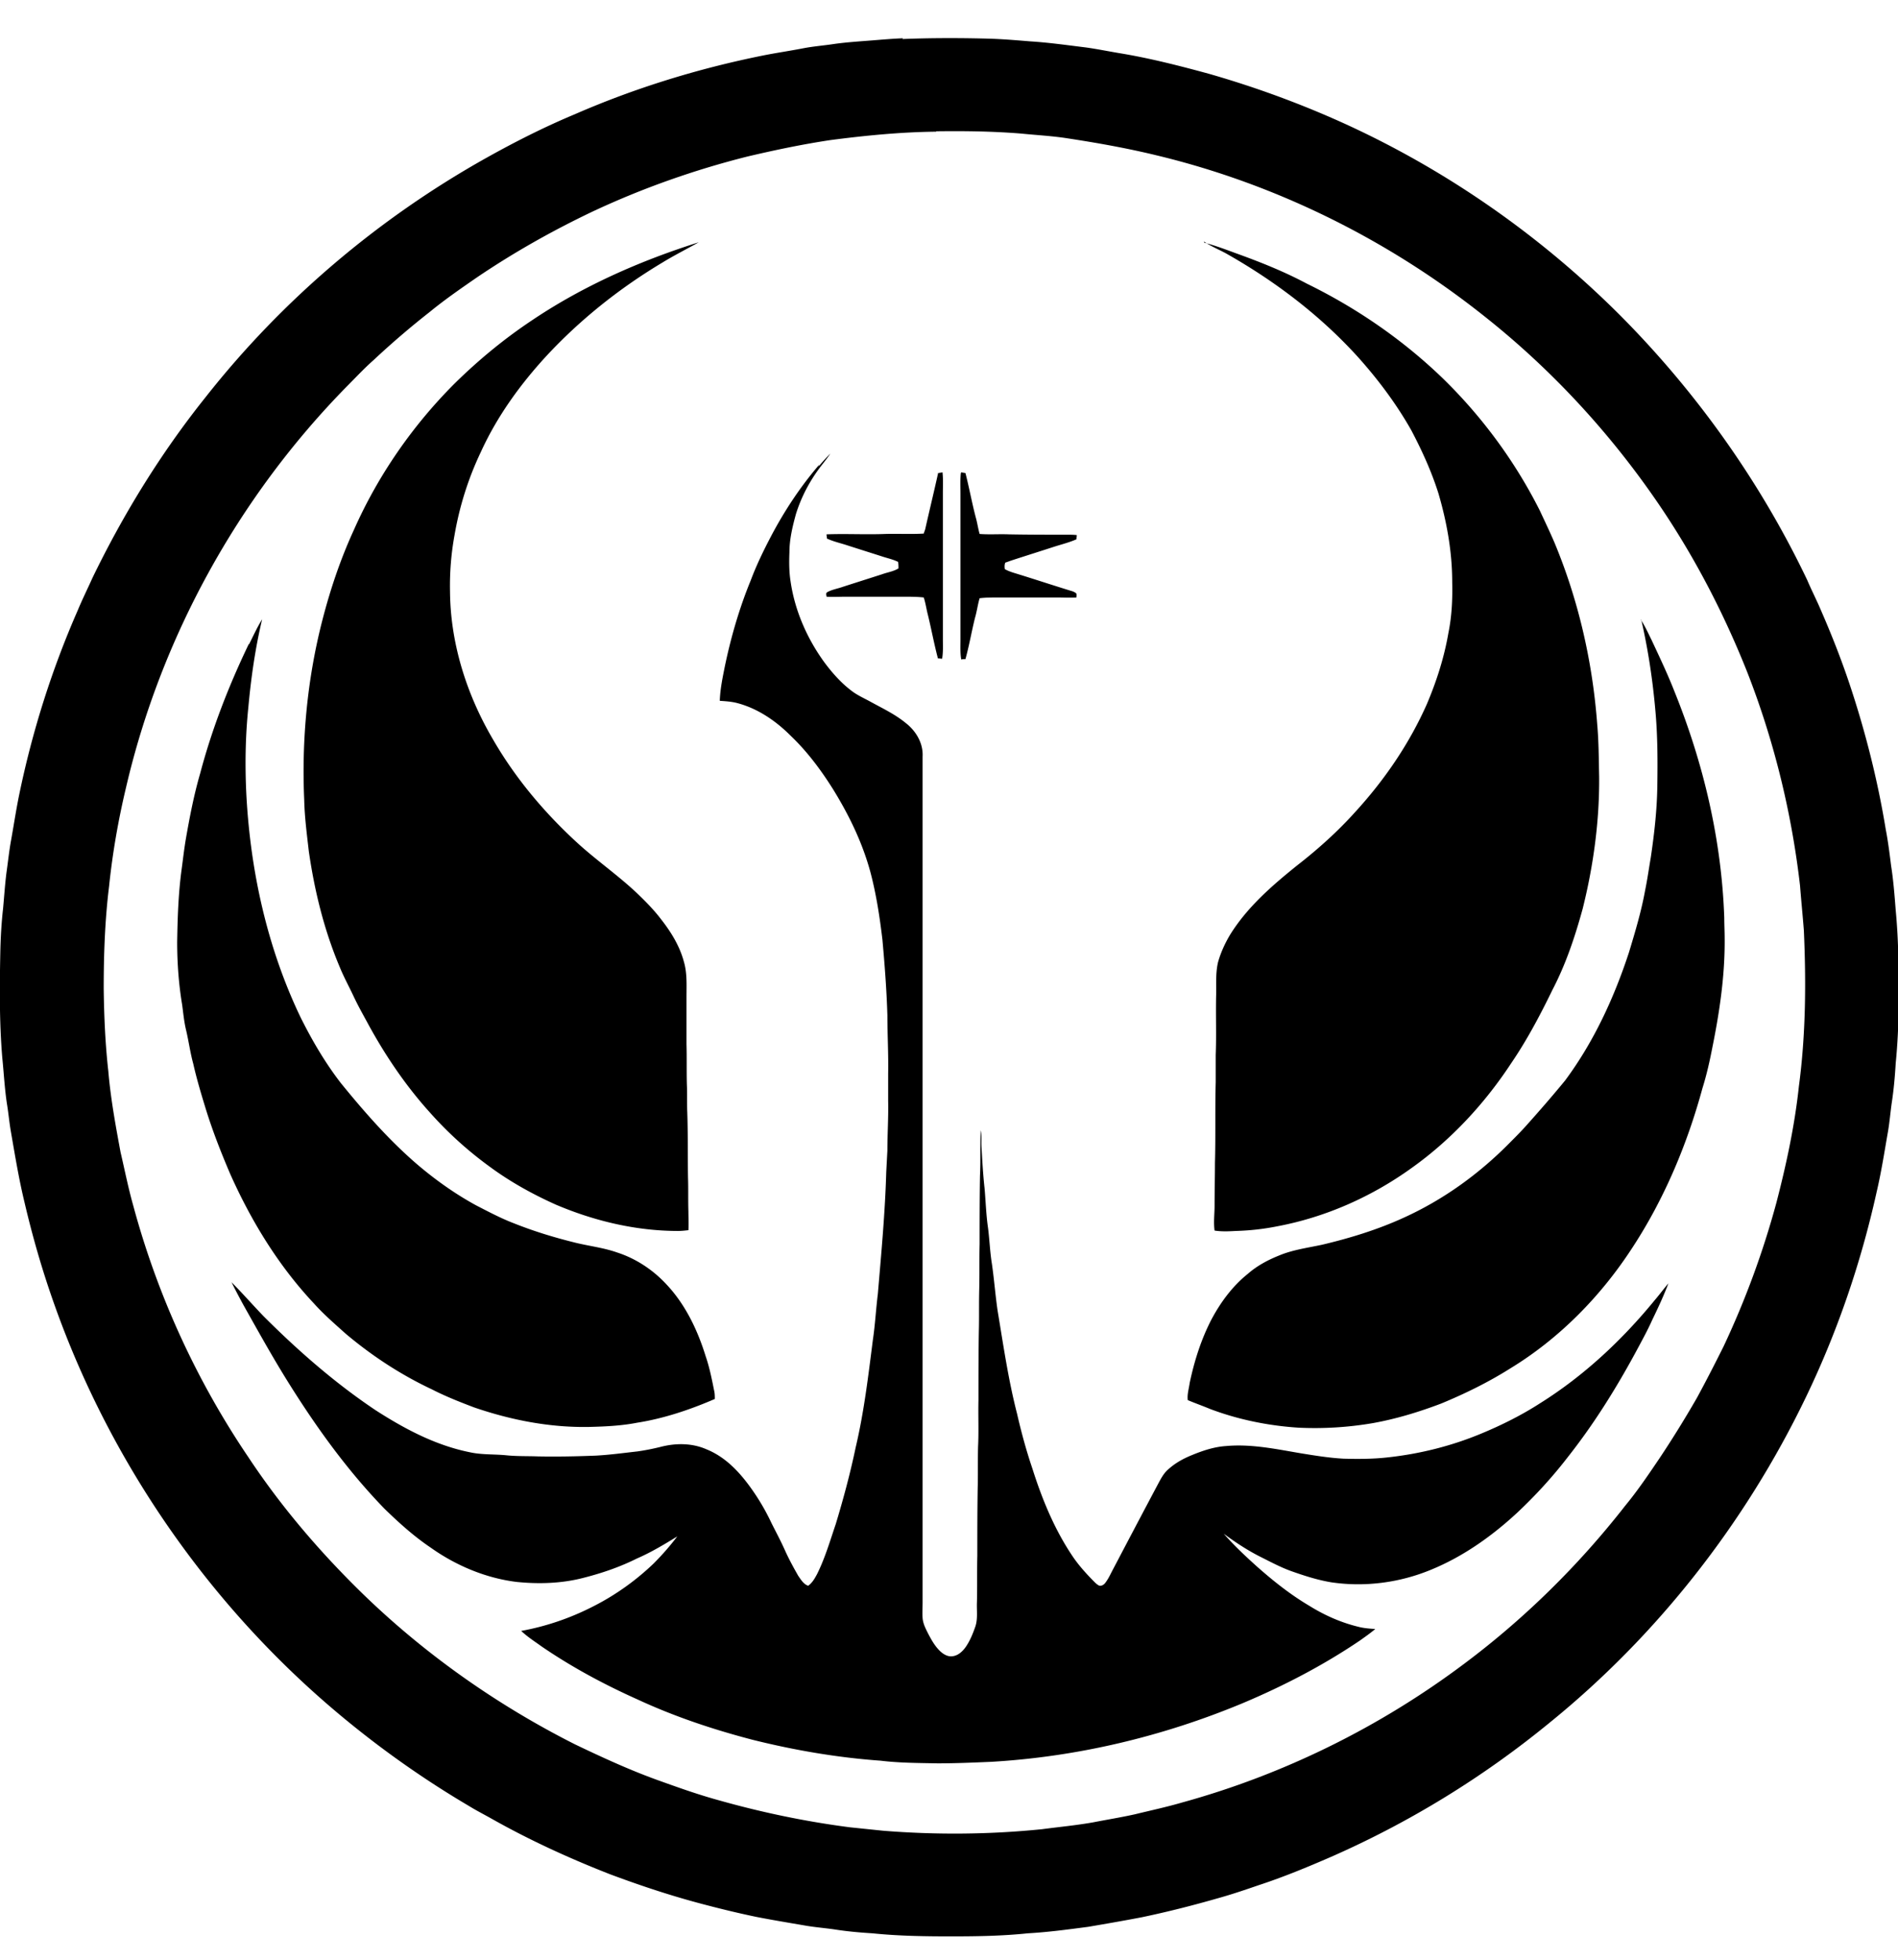 <svg xmlns="http://www.w3.org/2000/svg" viewBox="0 0 496 512"><!--!Font Awesome Free 6.7.1 by @fontawesome - https://fontawesome.com License - https://fontawesome.com/license/free Copyright 2024 Fonticons, Inc.--><path d="M235.8 10.2c7.5-.3 15-.3 22.5-.1 3.6 .1 7.2 .4 10.8 .7 4.9 .3 9.8 1 14.7 1.6 2.9 .4 5.8 1 8.8 1.5 7.9 1.3 15.7 3.3 23.4 5.4 12.2 3.5 24.2 7.9 35.8 13.2 26.6 12.2 50.9 29.2 71.6 49.9 20 20.1 36.7 43.6 48.9 69.2 1.1 2.6 2.4 5.1 3.5 7.7 2.8 6.4 5.4 13 7.6 19.6 4.1 12.3 7.3 25 9.4 37.8 .6 3.1 1 6.3 1.4 9.5 .6 3.8 .9 7.7 1.2 11.6 .8 8.3 .8 16.7 .8 25.1-.1 5-.3 9.9-.8 14.9-.2 3.4-.5 6.8-1 10.1-.4 2.7-.6 5.5-1.1 8.2-.9 5.2-1.7 10.3-2.9 15.4-4.1 18.5-10.3 36.6-18.5 53.6-15.8 32.8-38.8 62.2-67.1 85.1a246.5 246.5 0 0 1 -56.9 34.9c-6.2 2.7-12.5 5.3-18.9 7.4-3.5 1.2-7 2.4-10.6 3.4-6.6 1.9-13.3 3.6-20 5-4.7 .9-9.3 1.7-14 2.5-5.3 .7-10.5 1.4-15.8 1.7-6.7 .7-13.4 .8-20.1 .8-6.8 0-13.7-.1-20.5-.8-3.3-.2-6.6-.5-9.8-1-2.7-.4-5.5-.6-8.2-1.1-4.1-.7-8.3-1.4-12.4-2.2-4.3-.9-8.5-1.9-12.7-3-8.6-2.2-17.1-5-25.4-8.1-10.5-4.1-20.8-8.8-30.6-14.3-2.1-1.2-4.3-2.3-6.4-3.6-11.2-6.6-21.9-14.1-31.9-22.3-34.7-28.4-61.4-66.4-76.4-108.7-3.1-8.7-5.7-17.7-7.8-26.7-1.5-6.2-2.5-12.4-3.6-18.7-.4-2.4-.6-4.7-1-7.1-.6-4-.8-8-1.2-11.9-.8-9.5-.7-19-.5-28.5 .1-3.5 .3-7 .7-10.5 .3-3.2 .5-6.4 .9-9.5 .4-2.8 .7-5.7 1.2-8.4 .7-3.9 1.3-7.9 2.1-11.8 3.4-16.5 8.5-32.7 15.3-48.2 1.2-2.9 2.6-5.7 3.9-8.6 8.1-16.7 17.9-32.6 29.5-47.1 20-25.4 45.1-46.7 73.3-62.5 7.5-4.2 15.2-8.1 23.1-11.4 15.8-6.9 32.4-12 49.3-15.4 3.5-.7 7-1.2 10.6-1.9 2.6-.5 5.3-.7 7.9-1.1 3.5-.5 7.1-.7 10.7-1 2.5-.2 4.9-.4 7.4-.5m8.6 24.4c-9.2 .1-18.4 1-27.6 2.2-7.3 1.1-14.5 2.6-21.7 4.3-13.9 3.5-27.5 8.3-40.5 14.4-10.5 5-20.6 10.7-30.2 17.2-4.2 2.9-8.4 5.8-12.3 9-5.1 4-10 8.2-14.7 12.6-2.5 2.2-4.8 4.7-7.2 7.1-28.2 28.8-48.4 65.4-57.5 104.7-2 8.4-3.5 17-4.4 25.7-1.1 8.9-1.4 17.9-1.4 26.8 .1 7.1 .4 14.3 1.2 21.4 .6 7.1 1.9 14.2 3.2 21.2 1.1 4.7 2 9.3 3.3 13.9 6.3 23.4 16.5 45.7 30.1 65.8 8.6 13 18.8 24.9 30 35.8 16.3 15.8 35.1 29 55.3 39.2 7.3 3.5 14.7 6.9 22.3 9.6 5 1.8 10.1 3.6 15.2 5 11.3 3.2 22.8 5.6 34.4 7.1 2.9 .3 5.8 .6 8.7 .9 13.8 1.1 27.7 1 41.5-.4 4.5-.6 8.9-1 13.4-1.8 3.6-.7 7.3-1.3 10.9-2.1 4.1-1 8.3-1.9 12.4-3.1 26.5-7.3 51.6-19.7 73.6-36.2 15.8-11.8 30-25.8 42.1-41.3 3.3-4 6.2-8.3 9.1-12.6 3.4-5.1 6.6-10.3 9.6-15.5 2.4-4.4 4.7-8.9 7-13.5 5.7-12.1 10.3-24.6 13.8-37.5 2.6-10 4.8-20.2 5.9-30.5 1.8-13.5 1.9-27.1 1.3-40.7-.3-3.9-.7-7.8-1-11.7-2.2-19.1-6.8-37.9-13.8-55.8-6-15.1-13.5-29.6-22.6-43.1-12.7-18.8-28.2-35.7-46-49.8-25.1-20-54.5-34.6-85.7-42.1-7.8-1.9-15.7-3.3-23.6-4.5-3.9-.6-7.9-.8-11.8-1.2-7.4-.6-14.8-.7-22.2-.6zM139.3 83.5c13.3-8.9 28.1-15.4 43.3-20.2-3.2 1.8-6.4 3.4-9.5 5.3-11.2 6.7-21.5 14.9-30.4 24.5-6.8 7.4-12.8 15.7-17 24.9-3.3 6.9-5.6 14.2-6.9 21.7-.9 4.9-1.3 9.8-1.2 14.8 .1 13.7 4.4 27.1 11.3 38.8 5.9 10.2 13.6 19.3 22.4 27.3 4.9 4.4 10.2 8.1 15 12.6 2.3 2.2 4.5 4.4 6.4 6.9 2.6 3.3 4.9 7 6 11.1 .9 3 .7 6.2 .7 9.3 0 4.1 0 8.2 0 12.3 .1 3.5 0 7.1 .1 10.6 .1 2.4 0 4.8 .1 7.1 .2 5.8 .1 11.5 .2 17.3 .1 2.9 0 5.8 .1 8.7 0 1.6 .1 3.3 0 4.9-.9 .1-1.8 .2-2.7 .2-11 0-21.9-2.6-32-6.9-6-2.7-11.8-5.9-17.1-9.8-5.8-4.2-11.1-9-15.8-14.3-6.5-7.2-12-15.4-16.6-24-1.1-2-2.2-4-3.2-6.1-1.2-2.6-2.6-5.1-3.7-7.8-4.1-9.7-6.6-19.9-8.1-30.3-.5-4.4-1.1-8.9-1.2-13.4-.7-15.7 .8-31.6 4.7-46.8 2.1-8.2 4.8-16.2 8.3-23.8 6.3-14.2 15.3-27.2 26.3-38.2 6.3-6.2 13.1-11.8 20.5-16.7zm175.4-20.1c2.7 .7 5.4 1.7 8.1 2.7 6.4 2.3 12.7 4.8 18.7 8 13.1 6.4 25.3 14.8 35.8 25 10.2 10 18.7 21.6 25.1 34.3 1.3 2.8 2.6 5.5 3.8 8.3 6.3 15.1 10 31.3 11.2 47.6 .4 4.5 .4 9.1 .5 13.6 .1 11.6-1.5 23.3-4.3 34.5-2 7.3-4.4 14.5-7.9 21.2-3.2 6.6-6.7 13.2-10.8 19.2-6.9 10.5-15.6 19.9-25.8 27.2-10.5 7.6-22.6 13-35.4 15.4-3.5 .7-7.1 1.1-10.7 1.2-1.9 .1-3.7 .2-5.6-.1-.3-2.2 0-4.3 0-6.5 0-3.7 .1-7.5 .1-11.2 .2-7 0-14.1 .2-21.1 0-2.4 0-4.8 0-7.1 .2-5.1 0-10.1 .1-15.2 .1-3-.2-6 .5-9 .7-2.5 1.8-4.9 3.1-7.1 4.5-7.3 11.1-13 17.7-18.3 5.4-4.2 10.5-8.8 15-13.8 7.7-8.4 14.2-17.9 18.8-28.3 2.5-5.9 4.5-12.1 5.6-18.5 .9-4.4 1.1-8.8 1-13.3 0-7.9-1.4-15.7-3.6-23.2-1.8-5.7-4.3-11.2-7.1-16.5-3.9-6.9-8.7-13.3-14-19.2-9.9-10.9-21.8-19.9-34.6-27.1-1.9-1-3.8-1.8-5.6-3zm-100.8 58.5c1-1.2 2-2.3 3.1-3.4-.6 .9-1.3 1.8-2 2.7-3.1 3.9-5.5 8.3-7 13.1-.9 3.3-1.7 6.6-1.7 10-.1 2.5-.1 5.1 .3 7.6 1.1 7.6 4.3 14.9 8.8 21.1 2 2.7 4.3 5.3 6.9 7.3 1.6 1.3 3.5 2.1 5.3 3.1 3.1 1.7 6.3 3.2 9.1 5.5 2.7 2.1 4.6 5.3 4.4 8.8 0 73.7 0 147.3 0 221 0 1.4-.1 2.7 0 4 .1 1.5 .8 2.8 1.5 4.2 .9 1.7 1.8 3.3 3.2 4.6 .9 .8 2 1.4 3.2 1.2 1.5-.2 2.7-1.4 3.5-2.6 1-1.5 1.7-3.2 2.3-4.9 .8-2.1 .4-4.4 .5-6.6 .1-4 0-8.1 .1-12.1 0-5.9 0-11.8 .1-17.7 .1-3.6 0-7.2 .1-10.9 .2-4 0-8.1 .1-12.1 0-6 0-12 .1-18 .1-3.6 0-7.2 .1-10.9 .1-3.9 0-7.9 .1-11.8 0-6 0-12 .1-18 .2-3.9 0-7.9 .2-11.8 .3 1.4 .1 2.9 .2 4.4 .2 3.6 .4 7.2 .8 10.8 .3 3.4 .4 6.9 .9 10.3 .4 3.1 .5 6.2 1 9.3 .6 4.1 .9 8.2 1.5 12.3 1.5 9 2.8 18.1 5.1 27 1.1 4.8 2.4 9.6 4 14.3 2.5 7.9 5.7 15.7 10.3 22.6 1.7 2.6 3.9 5 6.1 7.2 .3 .3 .6 .5 .9 .7 .6 .3 1.3-.1 1.7-.6 .7-.9 1.2-1.9 1.7-2.9 4.1-7.8 8.2-15.6 12.3-23.3 .7-1.3 1.4-2.6 2.6-3.6 1.8-1.6 3.8-2.7 6-3.6 2.9-1.2 5.9-2.2 9-2.4 6.6-.6 13.1 .8 19.6 1.9 3.7 .6 7.4 1.2 11.1 1.4 3.7 .1 7.5 .1 11.2-.3 8.6-.9 17-3 24.9-6.3 5.3-2.2 10.5-4.8 15.3-7.9 11.5-7.2 21.5-16.6 30-27 1.2-1.4 2.3-2.9 3.5-4.3-1.2 3.2-2.7 6.4-4.2 9.5-1.3 2.9-2.8 5.6-4.3 8.4-5.2 9.6-11 18.9-17.8 27.5-4 5.2-8.5 10.1-13.3 14.6-6.6 6.1-14.1 11.4-22.4 14.8-8.2 3.4-17.3 4.6-26.1 3.3-3.6-.6-7-1.7-10.4-2.9-2.8-1-5.4-2.4-8-3.7-3.4-1.7-6.6-3.8-9.7-6.1 2.7 3.1 5.7 5.9 8.7 8.6 4.3 3.8 8.7 7.3 13.6 10.2 4 2.5 8.3 4.4 12.8 5.5 1.5 .4 3 .5 4.5 .6-1.3 1.1-2.6 2-4 3-9.6 6.5-20 11.9-30.7 16.4-20.9 8.7-43.2 14-65.7 15.3-4.7 .2-9.3 .4-14 .4-5-.1-10-.1-14.9-.7-11.2-.8-22.3-2.7-33.2-5.4-10.4-2.7-20.6-6.1-30.3-10.6-8.7-3.9-17.1-8.4-25-13.8-1.8-1.3-3.7-2.5-5.4-4.1 6.6-1.2 13-3.4 19-6.5 5.7-2.9 11-6.7 15.6-11.1 2.2-2.2 4.3-4.6 6.2-7.1-3.4 2.1-6.9 4.2-10.6 5.8-4.4 2.2-9.1 3.8-13.8 5-5.7 1.5-11.7 1.7-17.6 1.1-8.1-1-15.9-4.3-22.5-9-4.3-2.9-8.2-6.4-12-10.1-9.9-10.2-18.2-21.8-25.7-33.9-3.9-6.3-7.5-12.8-11.1-19.2-1.1-2-2.2-4.1-3.2-6.1 2.9 2.9 5.6 6 8.4 8.9 9 9 18.6 17.4 29.2 24.5 7.6 4.9 15.7 9.2 24.6 11 3.1 .7 6.3 .5 9.5 .8 2.8 .3 5.6 .2 8.3 .3 5.1 .1 10.1 0 15.2-.2 3.7-.2 7.3-.7 10.9-1.1 2.1-.3 4.1-.7 6.1-1.2 3.9-1 8.1-1 11.8 .6 4.8 1.9 8.4 5.6 11.4 9.7 2.2 3 4.1 6.2 5.7 9.6 1.2 2.4 2.5 4.8 3.6 7.3 1 2.2 2.2 4.4 3.4 6.5 .7 1 1.4 2.2 2.6 2.6 1.1-.8 1.7-1.9 2.3-3 2.1-4.2 3.4-8.7 4.9-13.1 2-6.6 3.8-13.3 5.2-20 2.2-9.3 3.3-18.7 4.5-28.1 .6-4 .8-8 1.3-12 .9-10.6 1.9-21.3 2.2-31.9 .1-1.9 .2-3.7 .3-5.6 0-4.4 .3-8.7 .2-13 0-2.4 0-4.8 0-7.1 .1-5.1-.2-10.1-.2-15.2-.2-6.6-.7-13.2-1.3-19.8-.7-5.9-1.6-11.8-3.1-17.5-2.1-7.8-5.6-15-9.8-21.8-3.2-5.1-6.8-9.9-11.1-14-3.9-3.9-8.6-7.1-13.9-8.5-1.5-.4-3.1-.5-4.6-.6 .1-3 .7-5.9 1.3-8.9 1.6-7.7 3.8-15.3 6.8-22.6 1.5-4 3.4-7.9 5.4-11.7 3.5-6.6 7.6-12.8 12.5-18.5zm31.3 1.7c.4-.1 .7-.1 1.1-.2 .2 1.8 .1 3.6 .1 5.4v38.1c0 1.7 .1 3.5-.2 5.2-.4 0-.7-.1-1.1-.1-1-3.8-1.7-7.6-2.6-11.3-.4-1.5-.6-3.1-1.1-4.6-1.7-.2-3.4-.2-5.2-.2-5.1 0-10.1 0-15.2 0-1.7 0-3.3 .1-5 0 0-.4-.3-.9 .2-1.2 1.3-.7 2.7-.9 4.1-1.4 3.4-1.1 6.9-2.2 10.3-3.3 1.4-.5 2.9-.7 4.2-1.5 0-.6 0-1.1-.1-1.7-1.2-.6-2.5-.9-3.8-1.3-3.1-1-6.3-2-9.4-3-1.8-.6-3.7-1-5.4-1.8 0-.4-.1-.7-.1-1.1 5.1-.2 10.2 .1 15.3-.1 3.4-.1 6.7 .1 10.1-.1 .1-.4 .3-.8 .4-1.2 1.1-4.9 2.3-9.8 3.4-14.8zm6-.2c.4 .1 .7 .1 1.1 .2 1 3.9 1.7 7.8 2.7 11.6 .4 1.4 .6 2.9 1 4.3 2.5 .2 5.1 0 7.6 .1 5.2 .1 10.3 .1 15.5 .1 .8 0 1.5 0 2.3 .1 0 .4-.1 .7-.1 1.1-1.8 .8-3.8 1.3-5.7 1.9-3.7 1.2-7.5 2.4-11.2 3.6-.6 .2-1.1 .4-1.7 .6-.2 .6-.2 1.1-.1 1.7 .9 .5 1.8 .8 2.8 1.1 4.9 1.5 9.7 3.1 14.6 4.6 .4 .1 .8 .3 1.1 .5 .4 .3 .2 .8 .2 1.2-1.7 .1-3.3 0-5 0-5.2 0-10.3 0-15.5 0-1.6 0-3.2 0-4.8 .2-.5 1.7-.7 3.4-1.2 5.1-.9 3.6-1.5 7.2-2.5 10.8-.4 0-.7 0-1.1 .1-.3-1.7-.2-3.5-.2-5.2v-38.1c0-1.8-.1-3.6 .1-5.4zM65.1 168.3c1.1-2.2 2.1-4.4 3.4-6.5-1.8 7.6-2.9 15.3-3.6 23-.8 7.7-.9 15.5-.5 23.2 1.1 19.9 5.5 39.8 14.2 57.9 3 6 6.4 11.8 10.5 17.1 6.1 7.5 12.5 14.8 19.8 21.1 4.8 4.1 10 7.8 15.5 10.8 3.3 1.7 6.5 3.4 9.9 4.7 5 2 10.2 3.6 15.4 4.9 3.8 1 7.8 1.4 11.5 2.7 5 1.6 9.5 4.6 13 8.4 4.9 5.2 8.1 11.9 10.2 18.7 1 2.9 1.6 5.9 2.2 8.9 .2 .8 .2 1.5 .2 2.3-6.5 2.8-13.3 5.1-20.3 6.2-4.1 .8-8.3 1-12.5 1.1-10.3 .2-20.5-1.8-30.1-5.1-3.7-1.4-7.5-2.9-11-4.7-8.1-3.8-15.6-8.7-22.5-14.5-2.9-2.6-5.8-5.1-8.4-8-9.2-9.8-16.3-21.4-21.8-33.7-2.4-5.6-4.6-11.2-6.4-17-1.2-3.9-2.4-7.9-3.3-11.9-.8-2.9-1.2-6-1.9-8.9-.5-2.1-.7-4.3-1-6.5-.9-5.4-1.3-10.9-1.3-16.4 .1-6.2 .3-12.4 1.1-18.5 .4-2.9 .7-5.7 1.2-8.6 1-5.7 2.1-11.4 3.7-16.9 3.1-11.7 7.5-23 12.7-33.8zm363.7-6.4c1.1 1.7 1.9 3.5 2.8 5.3 2.1 4.5 4.2 8.9 6 13.5 7.6 18.8 12.3 38.8 13 59.1 0 1.8 .1 3.5 .1 5.3 .1 9.6-1.3 19.1-3.2 28.5-.7 3.6-1.5 7.2-2.6 10.7-4 14.7-10 29-18.4 41.8-8.2 12.6-19 23.6-31.8 31.4-5.7 3.6-11.8 6.6-18.1 9.2-5.8 2.2-11.7 4-17.8 5.1-6.4 1.1-12.9 1.5-19.4 1.2-7.9-.5-15.8-2.1-23.2-4.9-1.9-.8-3.9-1.5-5.8-2.3-.2-1.5 .3-3 .5-4.5 1.2-5.7 3-11.4 5.7-16.6 2.4-4.5 5.5-8.7 9.5-11.9 2.4-2.1 5.2-3.6 8.2-4.8 3.6-1.5 7.5-2 11.2-2.8 7.2-1.7 14.4-3.9 21.2-7 10.4-4.7 19.7-11.4 27.7-19.5 1.6-1.6 3.2-3.2 4.7-4.9 3.4-3.8 6.7-7.6 9.9-11.5 7.5-10.1 12.8-21.6 16.7-33.5 1.6-5.3 3.2-10.6 4.2-16.1 .6-2.9 1-5.8 1.5-8.7 .9-6.1 1.6-12.2 1.7-18.4 .1-6.7 .1-13.3-.5-19.9-.7-8-1.9-16-3.7-23.8z"/></svg>